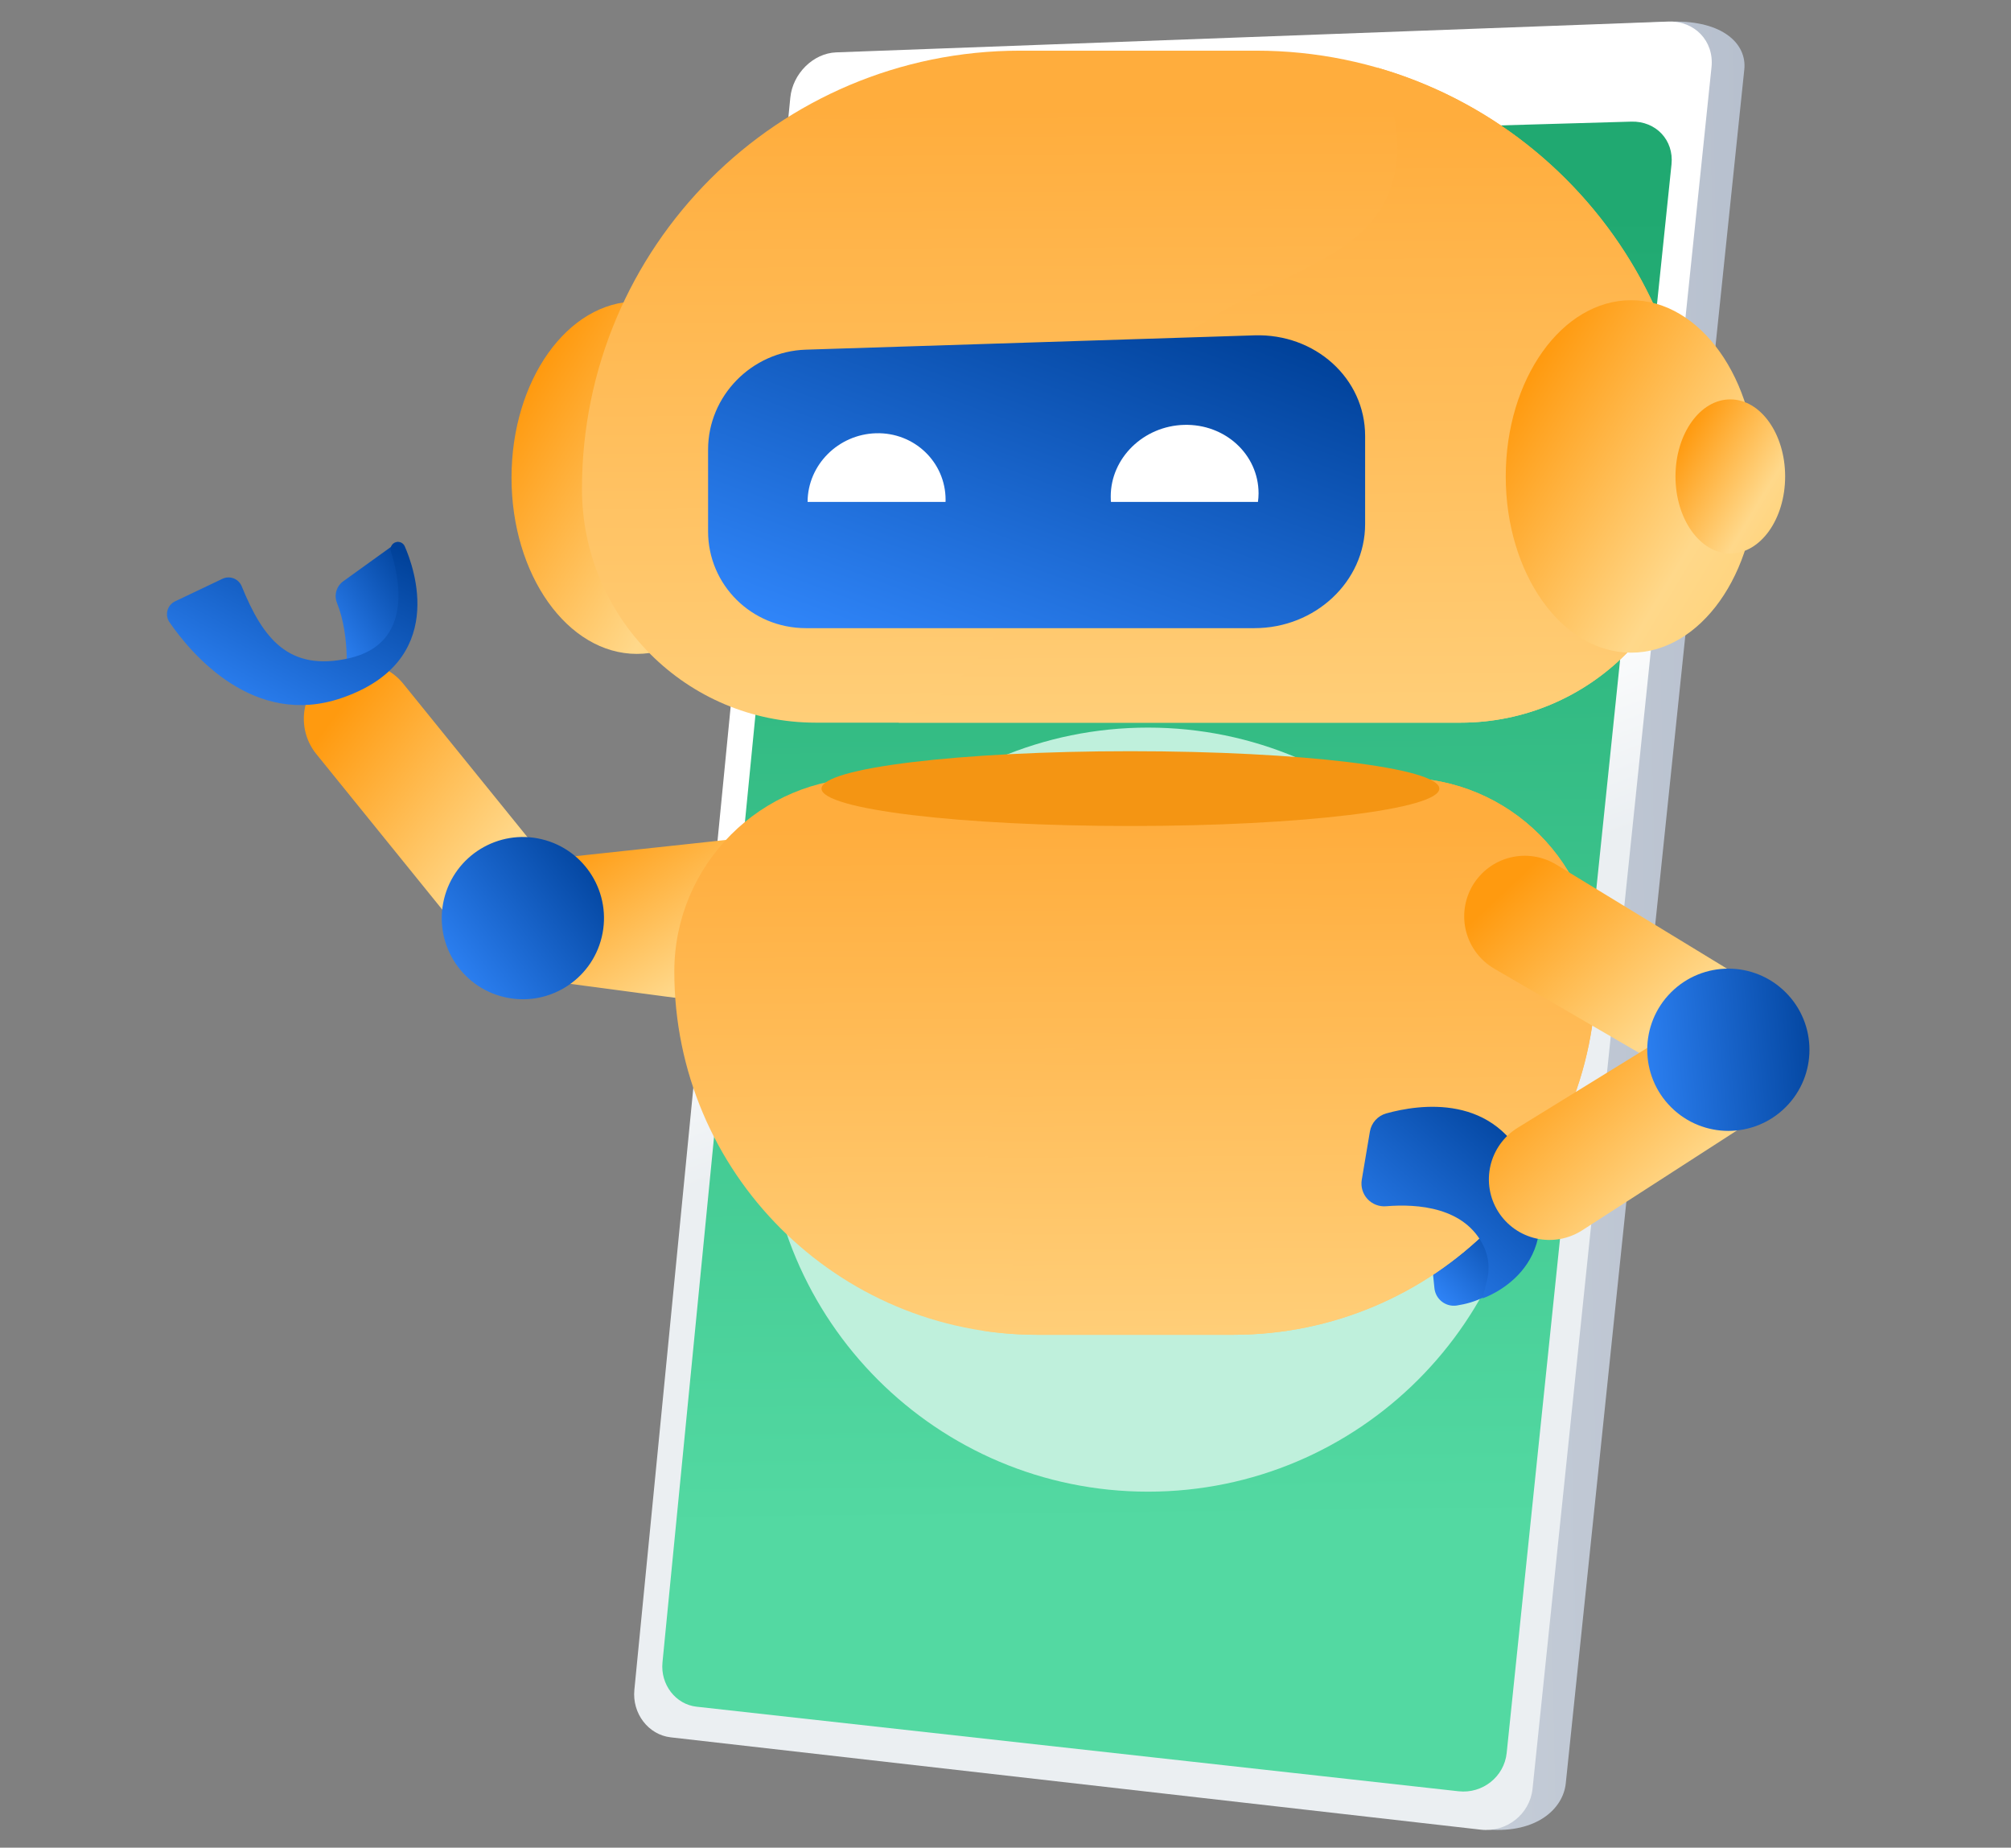 <svg width="467" height="429" viewBox="0 0 467 429" fill="none" xmlns="http://www.w3.org/2000/svg">
<rect x="0" y="0" width="467" height="429" fill="#808080" stroke="none"/>
<path d="M191.696 23.166L155.551 391.27C155.016 396.717 158.793 401.651 163.963 402.237L345.603 424.795C356.893 425.659 362.994 419.952 363.607 414.069L405.066 16.133C405.693 10.114 399.978 4.785 388.442 5.015L202.318 12.695C197.014 12.89 192.243 17.602 191.696 23.166Z" fill="url(#paint0_linear_320_3675)"/>
<path d="M183.528 22.678L147.313 392.368C146.777 397.838 150.562 402.793 155.744 403.384L343.866 424.824C349.855 425.507 355.277 421.234 355.892 415.324L397.452 15.589C398.08 9.542 393.538 4.78 387.382 5.008L194.175 12.16C188.857 12.357 184.075 17.091 183.528 22.678Z" fill="url(#paint1_linear_320_3675)"/>
<path d="M187.478 43.221L153.842 385.994C153.34 391.109 156.888 395.733 161.744 396.271L338.711 415.907C344.275 416.524 349.311 412.532 349.882 407.031L388.161 38.158C388.744 32.539 384.534 28.076 378.827 28.24L197.437 33.473C192.464 33.617 187.99 38.003 187.478 43.221Z" fill="url(#paint2_linear_320_3675)"/>
<path d="M282.583 20.556C282.38 22.566 283.817 24.145 285.794 24.083C287.774 24.021 289.546 22.337 289.749 20.321C289.953 18.306 288.51 16.726 286.529 16.794C284.551 16.861 282.785 18.545 282.583 20.556Z" fill="url(#paint3_linear_320_3675)"/>
<g style="mix-blend-mode:screen">
<path d="M266.593 346.345C217.604 346.345 177.89 306.631 177.89 257.642C177.89 208.653 217.604 168.939 266.593 168.939C315.582 168.939 355.296 208.653 355.296 257.642C355.296 306.631 315.582 346.345 266.593 346.345Z" fill="#BFF0DC"/>
</g>
<path d="M192.622 242.058C192.636 245.788 193.928 249.401 196.283 252.293C198.639 255.186 201.914 257.184 205.564 257.954L264.554 270.472L267.669 256.277L271.261 239.907L212.679 226.194C204.43 224.268 196.007 228.995 193.415 237.059C193.391 237.131 193.273 237.203 193.273 237.275V237.283C193.273 238.872 192.622 240.477 192.622 242.058Z" fill="url(#paint4_linear_320_3675)"/>
<path d="M198.025 242.075C197.281 238.925 199.232 235.768 202.382 235.025C205.533 234.281 208.689 236.232 209.433 239.382C210.176 242.532 208.226 245.689 205.075 246.432C201.925 247.176 198.769 245.225 198.025 242.075Z" fill="url(#paint5_linear_320_3675)"/>
<path style="mix-blend-mode:multiply" opacity="0.4" d="M192.702 242.058C192.707 245.784 193.991 249.396 196.34 252.289C198.688 255.183 201.958 257.182 205.604 257.954L264.574 270.472L267.68 256.277C256.59 254.487 229.396 250.162 213.869 248.18C195.277 245.805 193.576 238.222 193.431 237.283C192.947 238.828 192.701 240.438 192.702 242.058Z" fill="url(#paint6_linear_320_3675)"/>
<path d="M260.018 242.091L280.681 265.585L286.586 260.538L326.419 226.492C329.439 223.906 331.409 220.305 331.958 216.368C332.506 212.43 331.595 208.427 329.396 205.115C329.275 204.938 329.155 204.762 329.034 204.594C327.701 202.748 325.994 201.203 324.026 200.059C322.058 198.914 319.871 198.195 317.608 197.949C315.344 197.702 313.054 197.933 310.885 198.627C308.717 199.321 306.718 200.463 305.018 201.978L260.018 242.091Z" fill="#F4F7FA"/>
<g style="mix-blend-mode:multiply" opacity="0.4">
<path d="M275.673 252.362L286.586 260.538L326.419 226.492C329.439 223.906 331.409 220.305 331.958 216.368C332.506 212.43 331.595 208.427 329.396 205.115L275.673 252.362Z" fill="#F4F7FA"/>
</g>
<path d="M255.057 267.159C246.548 258.65 246.548 244.855 255.057 236.346C263.565 227.838 277.361 227.838 285.869 236.346C294.378 244.855 294.378 258.65 285.869 267.159C277.361 275.667 263.565 275.667 255.057 267.159Z" fill="url(#paint7_linear_320_3675)"/>
<path d="M341.297 279.223C341.297 279.223 354.021 286.647 350.224 295.389C347.942 300.647 342.373 302.49 338.296 303.124C337.688 303.216 337.067 303.183 336.472 303.028C335.877 302.873 335.319 302.598 334.834 302.22C334.348 301.842 333.944 301.37 333.647 300.831C333.35 300.293 333.165 299.699 333.105 299.087L332.369 291.857L341.297 279.223Z" fill="url(#paint8_linear_320_3675)"/>
<path d="M188.548 205.933C189.315 213.061 184.144 233.601 177.016 234.368L118.293 226.555L115.513 200.742L174.251 194.416C175.946 194.234 177.66 194.387 179.296 194.867C180.932 195.347 182.457 196.144 183.784 197.214C185.112 198.283 186.216 199.604 187.033 201.1C187.85 202.596 188.365 204.238 188.548 205.933Z" fill="url(#paint9_linear_320_3675)"/>
<path d="M75.367 156.808C76.692 155.736 78.216 154.934 79.85 154.45C81.485 153.966 83.198 153.809 84.894 153.987C86.589 154.166 88.233 154.676 89.731 155.49C91.229 156.303 92.552 157.404 93.625 158.729L130.8 204.643L110.622 220.98L73.447 175.066C72.374 173.741 71.573 172.218 71.089 170.583C70.605 168.949 70.448 167.235 70.626 165.539C70.804 163.844 71.315 162.2 72.128 160.702C72.942 159.204 74.043 157.881 75.367 156.808Z" fill="url(#paint10_linear_320_3675)"/>
<path d="M117.031 231.495C106.915 229.071 100.68 218.904 103.105 208.788C105.53 198.671 115.697 192.436 125.813 194.861C135.929 197.286 142.164 207.453 139.739 217.569C137.314 227.685 127.148 233.92 117.031 231.495Z" fill="url(#paint11_linear_320_3675)"/>
<path d="M147.901 151.825C131.821 151.825 118.785 133.506 118.785 110.909C118.785 88.311 131.821 69.993 147.901 69.993C163.981 69.993 177.017 88.311 177.017 110.909C177.017 133.506 163.981 151.825 147.901 151.825Z" fill="url(#paint12_linear_320_3675)"/>
<path d="M236.887 11.763H291.687C347.876 11.763 393.427 57.313 393.427 113.503C393.427 143.486 369.121 167.792 339.138 167.792H189.437C159.453 167.792 135.147 143.486 135.147 113.503C135.147 57.313 180.698 11.763 236.887 11.763Z" fill="url(#paint13_linear_320_3675)"/>
<path d="M240.917 309.922H286.338C332.91 309.922 370.665 272.168 370.665 225.595C370.665 200.743 350.519 180.597 325.667 180.597H201.587C176.736 180.597 156.59 200.743 156.59 225.595C156.59 272.167 194.344 309.922 240.917 309.922Z" fill="url(#paint14_linear_320_3675)"/>
<path d="M226.486 153.522C241.978 135.32 235.093 120.763 255.347 96.096C283.214 62.156 315.724 65.996 323.17 42.977C325.233 36.598 325.47 27.843 319.936 15.74C362.381 27.983 393.427 67.116 393.427 113.503C393.427 143.486 369.121 167.793 339.138 167.793H208.675C216.49 163.533 222.2 158.557 226.486 153.522Z" fill="url(#paint15_linear_320_3675)"/>
<path d="M378.786 151.54C362.706 151.54 349.67 133.222 349.67 110.624C349.67 88.027 362.706 69.708 378.786 69.708C394.866 69.708 407.901 88.027 407.901 110.624C407.901 133.222 394.866 151.54 378.786 151.54Z" fill="url(#paint16_linear_320_3675)"/>
<path d="M401.818 128.516C394.786 128.516 389.086 120.505 389.086 110.624C389.086 100.742 394.786 92.732 401.818 92.732C408.85 92.732 414.55 100.742 414.55 110.624C414.55 120.505 408.85 128.516 401.818 128.516Z" fill="url(#paint17_linear_320_3675)"/>
<path d="M229.731 263.498C235.962 234.233 304.892 234.939 306.766 215.81C308.211 201.064 268.636 186.464 263.663 184.63C259.41 183.061 255.189 181.733 251.009 180.597H325.667C350.519 180.597 370.665 200.743 370.665 225.594C370.665 272.167 332.911 309.922 286.338 309.922H240.917C236.62 309.924 232.329 309.599 228.081 308.951C232.034 304.052 234.611 298.694 235.234 292.845C236.616 279.881 227.317 274.839 229.731 263.498Z" fill="url(#paint18_linear_320_3675)"/>
<path d="M187.147 145.848H291.314C305.43 145.848 317.012 135.027 317.012 121.68V101.212C317.012 87.864 305.43 77.413 291.314 77.864L187.147 81.187C174.54 81.589 164.434 91.966 164.434 104.37V123.389C164.434 135.793 174.54 145.848 187.147 145.848Z" fill="url(#paint19_linear_320_3675)"/>
<path d="M257.938 115.265C257.938 115.732 257.959 116.534 258.003 116.534H292.124C292.218 115.883 292.266 115.226 292.268 114.569C292.268 105.514 284.484 98.384 274.963 98.65C265.528 98.915 257.938 106.354 257.938 115.265Z" fill="white"/>
<path d="M187.541 116.533H219.572C219.58 116.533 219.587 116.249 219.587 116.048C219.587 107.295 212.327 100.35 203.438 100.594C194.642 100.846 187.57 107.961 187.541 116.533Z" fill="white"/>
<path d="M262.508 191.787C222.89 191.787 190.774 187.899 190.774 183.102C190.774 178.306 222.89 174.417 262.508 174.417C302.126 174.417 334.242 178.306 334.242 183.102C334.242 187.899 302.126 191.787 262.508 191.787Z" fill="#F49513"/>
<path d="M405.822 227.817L361.404 200.749C359.816 199.781 358.052 199.138 356.214 198.857C354.377 198.575 352.501 198.661 350.696 199.109C348.892 199.556 347.194 200.358 345.701 201.466C344.208 202.574 342.95 203.968 341.998 205.565C341.047 207.163 340.423 208.933 340.16 210.774C339.898 212.615 340.003 214.49 340.469 216.289C340.936 218.089 341.755 219.779 342.878 221.26C344.002 222.742 345.408 223.985 347.016 224.92L392.074 251.113L405.822 227.817Z" fill="url(#paint20_linear_320_3675)"/>
<path d="M318.122 262.729L316.231 273.943C316.099 274.738 316.151 275.553 316.382 276.325C316.613 277.097 317.018 277.806 317.566 278.398C318.113 278.989 318.789 279.448 319.541 279.738C320.293 280.028 321.101 280.142 321.904 280.072C329.201 279.475 340.257 280.264 344.595 289.465C345.723 291.894 345.982 294.637 345.329 297.234L344.288 301.462C344.288 301.462 364.652 294.752 355.028 271.685C347.47 253.571 329.35 256.45 321.917 258.521C320.95 258.789 320.079 259.327 319.407 260.073C318.735 260.818 318.289 261.739 318.122 262.729Z" fill="url(#paint21_linear_320_3675)"/>
<path d="M396.72 234.568L352.437 261.856C350.854 262.831 349.48 264.111 348.395 265.621C347.31 267.131 346.534 268.841 346.114 270.652C345.694 272.463 345.637 274.34 345.947 276.173C346.256 278.006 346.926 279.76 347.918 281.333C348.91 282.906 350.204 284.266 351.725 285.336C353.246 286.405 354.964 287.163 356.779 287.564C358.595 287.966 360.472 288.003 362.302 287.675C364.132 287.346 365.879 286.658 367.441 285.65L411.235 257.394L396.72 234.568Z" fill="url(#paint22_linear_320_3675)"/>
<path d="M388.043 257.058C380.687 249.702 380.687 237.776 388.043 230.42C395.399 223.064 407.325 223.064 414.681 230.42C422.037 237.776 422.037 249.702 414.681 257.058C407.325 264.414 395.399 264.414 388.043 257.058Z" fill="url(#paint23_linear_320_3675)"/>
<path d="M79.704 134.965L92.414 125.817C92.414 125.817 96.712 138.96 95.288 142.518C93.865 146.076 80.345 158.173 80.345 158.173C80.345 158.173 81.46 147.958 78.263 140.017C77.902 139.135 77.848 138.158 78.109 137.242C78.371 136.326 78.932 135.524 79.704 134.965Z" fill="url(#paint24_linear_320_3675)"/>
<path d="M92.415 125.817C92.143 125.816 91.875 125.88 91.633 126.002C91.391 126.125 91.181 126.303 91.021 126.523C90.861 126.742 90.755 126.996 90.712 127.264C90.669 127.532 90.691 127.807 90.774 128.065C92.684 133.921 96.174 149.426 81.057 152.836C66.965 156.015 61.048 148.196 56.126 136.122C55.956 135.706 55.702 135.329 55.382 135.015C55.06 134.701 54.679 134.455 54.26 134.293C53.84 134.131 53.393 134.056 52.944 134.074C52.495 134.091 52.054 134.199 51.648 134.393L40.664 139.621C40.233 139.826 39.85 140.121 39.544 140.488C39.238 140.855 39.015 141.283 38.89 141.745C38.766 142.206 38.743 142.689 38.823 143.16C38.903 143.631 39.084 144.079 39.354 144.473C44.503 151.933 58.955 169.032 79.278 162.087C104.096 153.604 96.182 131.824 93.99 126.842C93.856 126.537 93.635 126.277 93.355 126.095C93.075 125.913 92.748 125.816 92.415 125.817Z" fill="url(#paint25_linear_320_3675)"/>
<defs>
<linearGradient id="paint0_linear_320_3675" x1="409.075" y1="214.138" x2="152.056" y2="219.253" gradientUnits="userSpaceOnUse">
<stop stop-color="#B7C0CE"/>
<stop offset="1" stop-color="#EBEFF2"/>
</linearGradient>
<linearGradient id="paint1_linear_320_3675" x1="300.232" y1="276.706" x2="263.745" y2="181.414" gradientUnits="userSpaceOnUse">
<stop offset="0.494" stop-color="#EBEFF2"/>
<stop offset="1" stop-color="white"/>
</linearGradient>
<linearGradient id="paint2_linear_320_3675" x1="268.928" y1="50.792" x2="273.555" y2="457.227" gradientUnits="userSpaceOnUse">
<stop stop-color="#20A971"/>
<stop offset="0.746" stop-color="#53D9A2"/>
</linearGradient>
<linearGradient id="paint3_linear_320_3675" x1="280.544" y1="6.091" x2="506.752" y2="583.128" gradientUnits="userSpaceOnUse">
<stop stop-color="#FFC444"/>
<stop offset="0.996" stop-color="#F36F56"/>
</linearGradient>
<linearGradient id="paint4_linear_320_3675" x1="271.261" y1="248.118" x2="192.622" y2="248.118" gradientUnits="userSpaceOnUse">
<stop stop-color="#AA80F9"/>
<stop offset="0.996" stop-color="#6165D7"/>
</linearGradient>
<linearGradient id="paint5_linear_320_3675" x1="198.934" y1="234.672" x2="212.024" y2="251.207" gradientUnits="userSpaceOnUse">
<stop stop-color="#444B8C"/>
<stop offset="0.996" stop-color="#26264F"/>
</linearGradient>
<linearGradient id="paint6_linear_320_3675" x1="267.68" y1="253.877" x2="192.702" y2="253.877" gradientUnits="userSpaceOnUse">
<stop stop-color="#AA80F9"/>
<stop offset="0.996" stop-color="#6165D7"/>
</linearGradient>
<linearGradient id="paint7_linear_320_3675" x1="273.524" y1="223.197" x2="265.13" y2="301.141" gradientUnits="userSpaceOnUse">
<stop stop-color="#444B8C"/>
<stop offset="0.996" stop-color="#26264F"/>
</linearGradient>
<linearGradient id="paint8_linear_320_3675" x1="348.525" y1="279.223" x2="328.646" y2="297.987" gradientUnits="userSpaceOnUse">
<stop stop-color="#004199"/>
<stop offset="1" stop-color="#3187FC"/>
</linearGradient>
<linearGradient id="paint9_linear_320_3675" x1="130.353" y1="197.639" x2="165.145" y2="251.379" gradientUnits="userSpaceOnUse">
<stop stop-color="#FF9A0F"/>
<stop offset="0.653" stop-color="#FFD88A"/>
<stop offset="1" stop-color="#FFD174"/>
</linearGradient>
<linearGradient id="paint10_linear_320_3675" x1="82.783" y1="159.441" x2="144.333" y2="206.199" gradientUnits="userSpaceOnUse">
<stop stop-color="#FF9A0F"/>
<stop offset="0.653" stop-color="#FFD88A"/>
<stop offset="1" stop-color="#FFD174"/>
</linearGradient>
<linearGradient id="paint11_linear_320_3675" x1="139.381" y1="198.114" x2="100.787" y2="227.337" gradientUnits="userSpaceOnUse">
<stop stop-color="#004199"/>
<stop offset="1" stop-color="#3187FC"/>
</linearGradient>
<linearGradient id="paint12_linear_320_3675" x1="130.605" y1="76.734" x2="199.487" y2="118.185" gradientUnits="userSpaceOnUse">
<stop stop-color="#FF9A0F"/>
<stop offset="0.653" stop-color="#FFD88A"/>
<stop offset="1" stop-color="#FFD174"/>
</linearGradient>
<linearGradient id="paint13_linear_320_3675" x1="260.625" y1="25.143" x2="261.792" y2="273.176" gradientUnits="userSpaceOnUse">
<stop stop-color="#FFAD3D"/>
<stop offset="0.746" stop-color="#FFD88A"/>
</linearGradient>
<linearGradient id="paint14_linear_320_3675" x1="260.592" y1="191.687" x2="261.559" y2="397.27" gradientUnits="userSpaceOnUse">
<stop stop-color="#FFAD3D"/>
<stop offset="0.746" stop-color="#FFD88A"/>
</linearGradient>
<linearGradient id="paint15_linear_320_3675" x1="298.432" y1="28.78" x2="299.98" y2="270.485" gradientUnits="userSpaceOnUse">
<stop stop-color="#FFAD3D"/>
<stop offset="0.746" stop-color="#FFD88A"/>
</linearGradient>
<linearGradient id="paint16_linear_320_3675" x1="361.49" y1="76.45" x2="430.372" y2="117.901" gradientUnits="userSpaceOnUse">
<stop stop-color="#FF9A0F"/>
<stop offset="0.653" stop-color="#FFD88A"/>
<stop offset="1" stop-color="#FFD174"/>
</linearGradient>
<linearGradient id="paint17_linear_320_3675" x1="394.255" y1="95.68" x2="424.376" y2="113.806" gradientUnits="userSpaceOnUse">
<stop stop-color="#FF9A0F"/>
<stop offset="0.653" stop-color="#FFD88A"/>
<stop offset="1" stop-color="#FFD174"/>
</linearGradient>
<linearGradient id="paint18_linear_320_3675" x1="297.352" y1="191.687" x2="298.803" y2="397.264" gradientUnits="userSpaceOnUse">
<stop stop-color="#FFAD3D"/>
<stop offset="0.746" stop-color="#FFD88A"/>
</linearGradient>
<linearGradient id="paint19_linear_320_3675" x1="297.233" y1="77.85" x2="260.748" y2="177.559" gradientUnits="userSpaceOnUse">
<stop stop-color="#004199"/>
<stop offset="1" stop-color="#3187FC"/>
</linearGradient>
<linearGradient id="paint20_linear_320_3675" x1="353.376" y1="203.013" x2="403.224" y2="255.931" gradientUnits="userSpaceOnUse">
<stop stop-color="#FF9A0F"/>
<stop offset="0.653" stop-color="#FFD88A"/>
<stop offset="1" stop-color="#FFD174"/>
</linearGradient>
<linearGradient id="paint21_linear_320_3675" x1="352.238" y1="256.984" x2="315.556" y2="298.62" gradientUnits="userSpaceOnUse">
<stop stop-color="#004199"/>
<stop offset="1" stop-color="#3187FC"/>
</linearGradient>
<linearGradient id="paint22_linear_320_3675" x1="359.042" y1="238.962" x2="409.81" y2="291.681" gradientUnits="userSpaceOnUse">
<stop stop-color="#FF9A0F"/>
<stop offset="0.653" stop-color="#FFD88A"/>
<stop offset="1" stop-color="#FFD174"/>
</linearGradient>
<linearGradient id="paint23_linear_320_3675" x1="424.547" y1="240.286" x2="376.369" y2="245.02" gradientUnits="userSpaceOnUse">
<stop stop-color="#004199"/>
<stop offset="1" stop-color="#3187FC"/>
</linearGradient>
<linearGradient id="paint24_linear_320_3675" x1="93.292" y1="125.817" x2="68.505" y2="142.267" gradientUnits="userSpaceOnUse">
<stop stop-color="#004199"/>
<stop offset="1" stop-color="#3187FC"/>
</linearGradient>
<linearGradient id="paint25_linear_320_3675" x1="89.395" y1="125.817" x2="63.188" y2="174.804" gradientUnits="userSpaceOnUse">
<stop stop-color="#004199"/>
<stop offset="1" stop-color="#3187FC"/>
</linearGradient>
</defs>
</svg>
